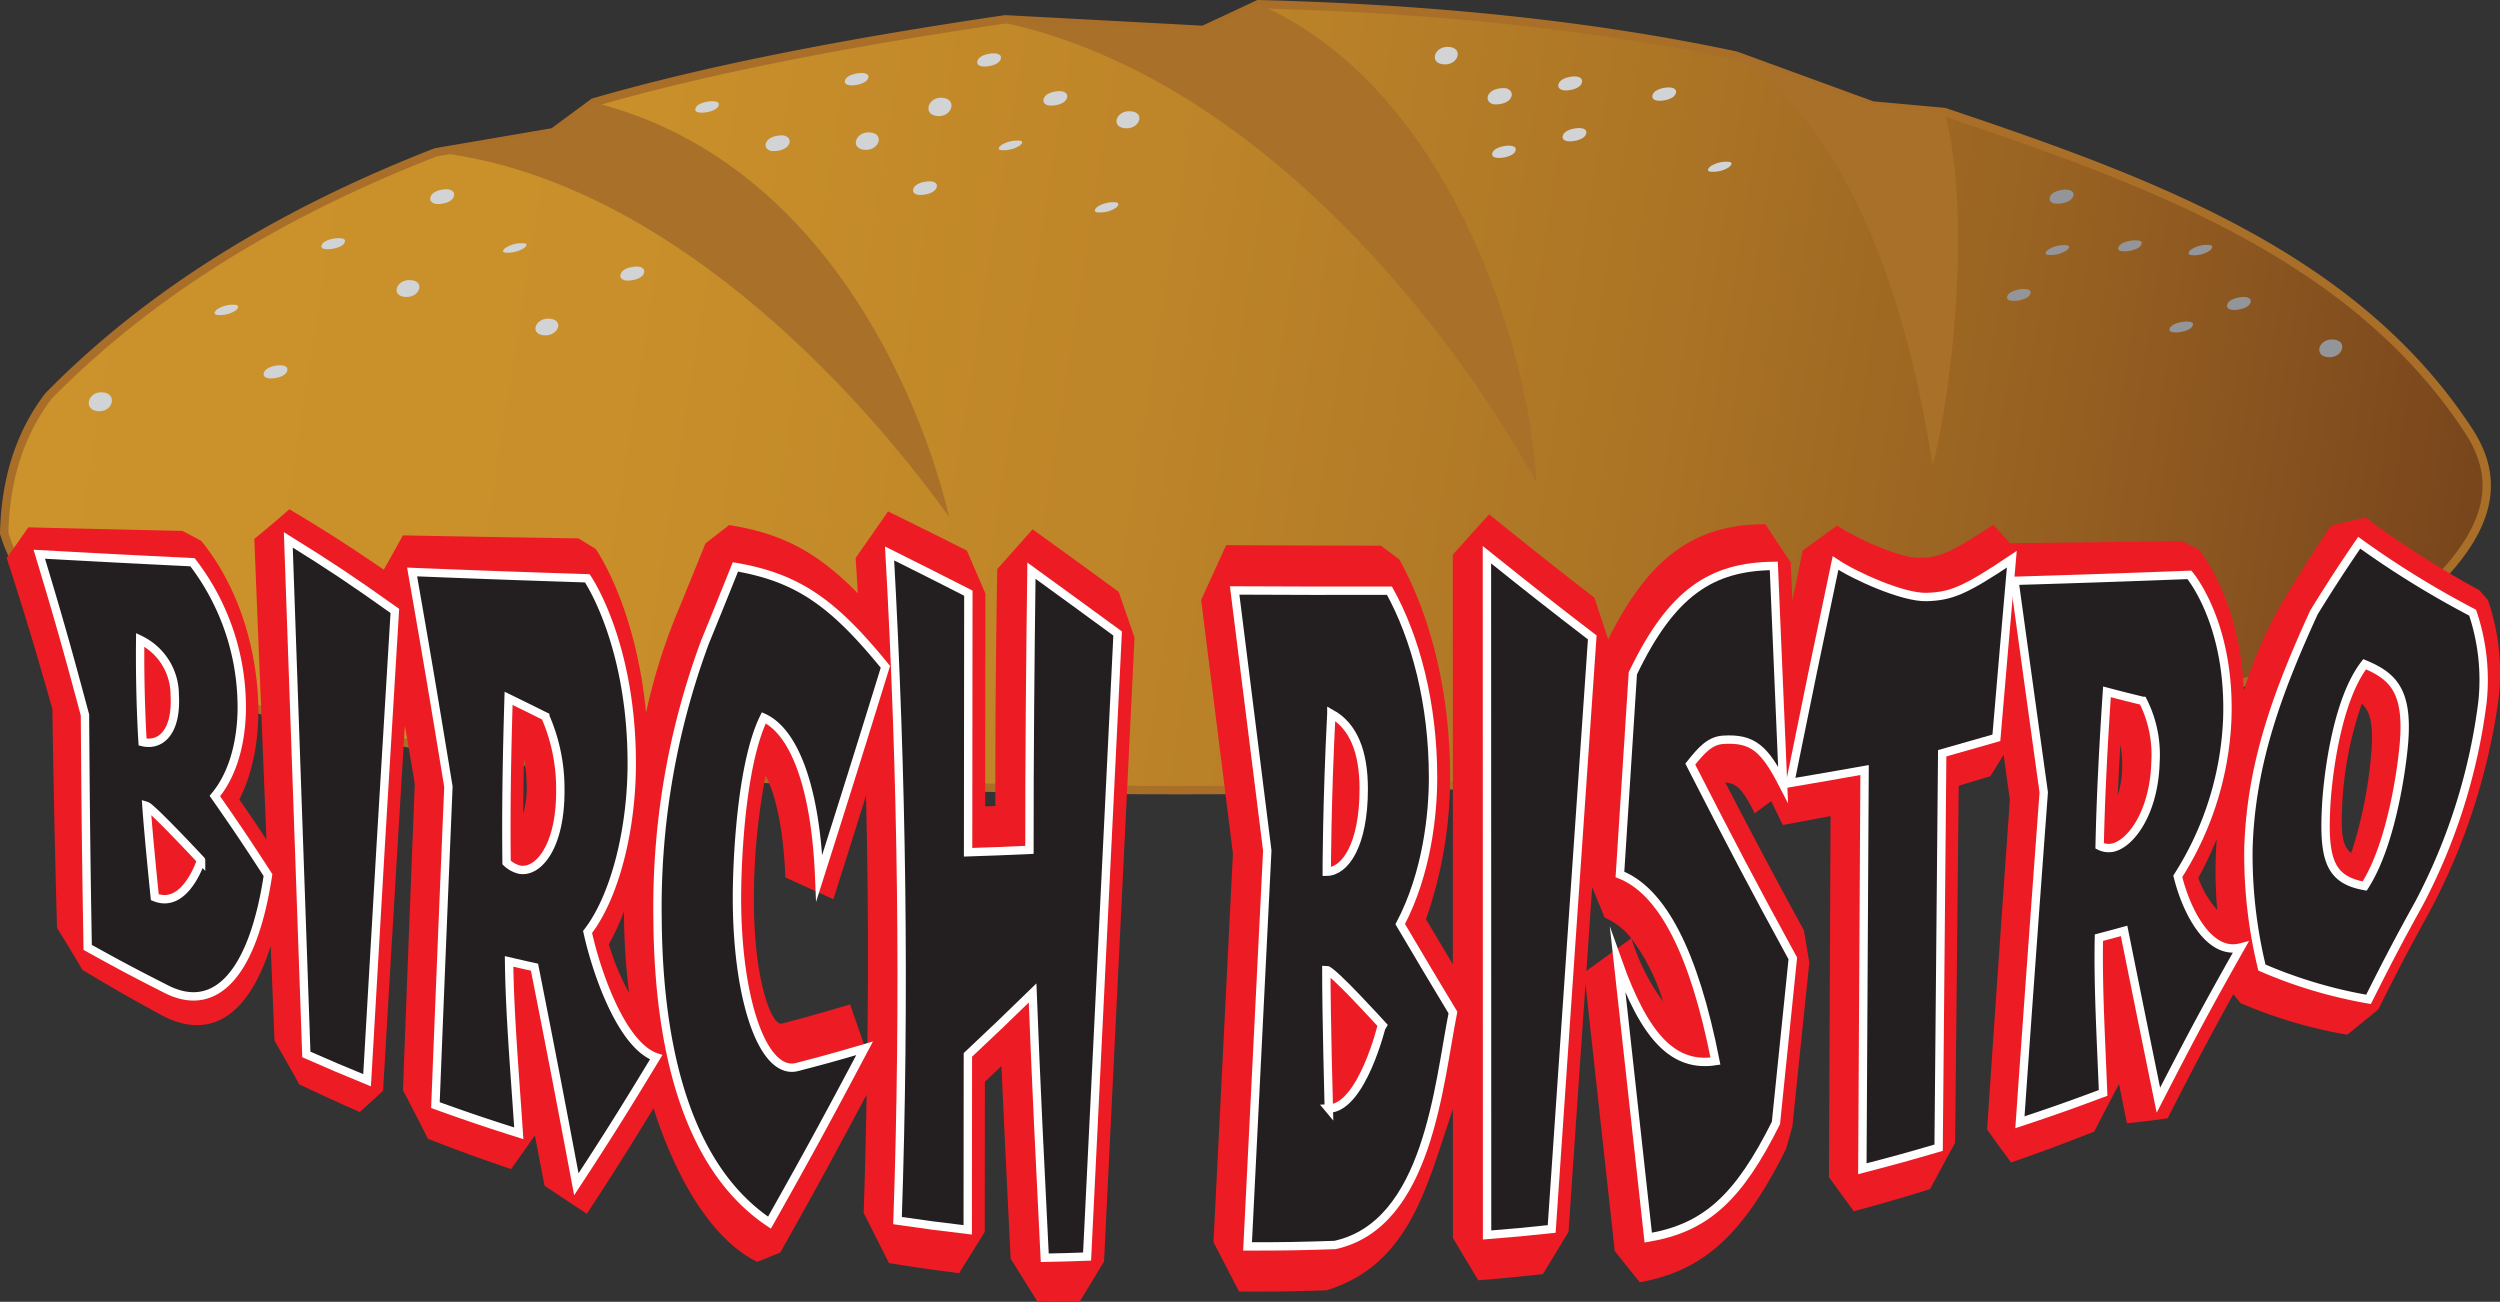 <svg xmlns="http://www.w3.org/2000/svg" xmlns:xlink="http://www.w3.org/1999/xlink" viewBox="0 0 298.77 155.572">
  <rect x="0" y="0" width="298.77" height="155.572" fill="#333333" stroke="none"/>
  <defs>
    <style>
      .cls-1 {
        stroke: #a96f29;
        fill: url(#linear-gradient);
      }

      .cls-1, .cls-4 {
        stroke-miterlimit: 10;
      }

      .cls-2 {
        fill: #a97029;
      }

      .cls-3 {
        fill: #ed1c24;
      }

      .cls-4 {
        fill: #231f20;
        stroke: #fff;
      }

      .cls-5 {
        fill: #d1d3d4;
      }

      .cls-6 {
        fill: #939598;
      }
    </style>
    <linearGradient id="linear-gradient" x1="2.995" y1="27.801" x2="295.932" y2="74.153" gradientUnits="userSpaceOnUse">
      <stop offset="0" stop-color="#cc922b"/>
      <stop offset="0.243" stop-color="#c98f2a"/>
      <stop offset="0.452" stop-color="#be8529"/>
      <stop offset="0.648" stop-color="#ac7525"/>
      <stop offset="0.835" stop-color="#945e21"/>
      <stop offset="1" stop-color="#77441c"/>
    </linearGradient>
  </defs>
  <title>birch_logo</title>
  <g id="Layer_2" data-name="Layer 2">
    <g id="Layer_2-2" data-name="Layer 2">
      <g>
        <path class="cls-1" d="M66.113,15.8,52.083,18.2c-18.765,7.307-34.325,16.929-46.3,29.141C2.2,52.05.649,57.593.5,63.72,5.067,79.158,30.38,86.741,64.008,91.174a915.623,915.623,0,0,0,116.448,2.409c53.257-2.689,94.816-9.122,110.485-23.842,7.473-7.432,7.362-13.1,4.209-18.062-13.641-21.042-37.96-29.953-62.783-38.292l-8.594-.783-16.309-5.96C189.6,2.842,170.427,1.018,150.38.5L143.8,3.573,120.128,2.309C101.526,5.05,84.7,8.25,70.936,12.243Z"/>
        <path class="cls-2" d="M113.435,61.793c-3.288-13.939-14.856-42.677-42.5-49.55L66.113,15.8,52.083,18.2C79.12,21.3,102.155,46.048,113.435,61.793Z"/>
        <path class="cls-2" d="M118.882,2.494,143.8,3.573,150.38.5c22.61,9.787,32.452,40.916,33.233,57.2C172.949,38.178,149.1,8.4,118.882,2.494Z"/>
        <path class="cls-2" d="M207.464,6.644l16.309,5.96,8.594.783c3.353,11.937.863,34-1.4,42.145C228.875,42.468,223.53,17.136,207.464,6.644Z"/>
      </g>
      <g>
        <g>
          <path class="cls-3" d="M123.4,63.26c-1.688,1.908-2.532,2.858-4.22,4.748q-.249,14.154-.228,28.314l-1.217.054c.011-10.182.016-15.273.026-25.454-.887-2.057-1.33-3.083-2.218-5.128-3.765-1.893-5.648-2.83-9.415-4.673-1.551,2.242-2.327,3.356-3.877,5.565q.144,2.1.269,4.223c-4.968-5.068-9.218-7.179-15.386-8.16-1.133.885-1.7,1.324-2.831,2.2-1.452,3.6-2.176,5.38-3.621,8.9a70.292,70.292,0,0,0-3.47,11.306C75.985,72.566,71.4,65.906,71.18,65.592c-.819-.5-1.229-.753-2.049-1.25-8.4-.133-12.594-.2-20.985-.361-.913,1.662-1.369,2.484-2.276,4.1-4.487-3.051-6.741-4.5-11.28-7.217-1.687,1.457-2.527,2.167-4.2,3.545q.724,17.964,1.451,35.929c-1.293-1.951-1.942-2.911-3.245-4.8,2.239-4.313,2.356-9.458,2.265-11.684-.292-7.139-2.678-14.172-6.822-19.224-.9-.481-1.345-.718-2.244-1.185-7.371-.161-11.055-.246-18.417-.423C2.338,64.532,1.823,65.263.8,66.677c2.241,6.95,3.331,10.562,5.457,18.042.17,10.718.28,15.955.558,26.177,1.223,1.972,1.831,2.976,3.043,5.017,3.694,2.215,5.559,3.283,9.321,5.339,5.788,3.163,10.47.343,13.171-8.2.183,4.525.274,6.787.457,11.312,1.189,2.068,1.781,3.114,2.964,5.229,2.873,1.36,4.317,2.019,7.219,3.3,1.11-.985,1.669-1.494,2.791-2.542q1.272-21.817,2.605-43.633c.476,2.768.713,4.16,1.185,6.956q-.727,18.306-1.411,36.614c1.2,2.3,1.8,3.464,2.989,5.81,3.947,1.526,5.933,2.249,9.925,3.615,1.135-1.579,1.7-2.385,2.849-4.026.463,2.4.694,3.6,1.155,6.015,2.018,1.349,3.029,2.02,5.054,3.354,3.159-4.829,4.755-7.359,7.97-12.608,2.851,8.9,7.212,15.824,12.394,18.354,1.1-.437,1.652-.661,2.755-1.12,4.1-7.286,6.168-11.078,10.315-18.864-.116,6.93-.276,11.958-.352,14.13,1.211,2.4,1.817,3.595,3.029,6,3.347.534,5.024.775,8.382,1.205,1.222-1.959,1.833-2.946,3.057-4.935.007-7.176.011-10.764.018-17.941.793-.746,1.189-1.122,1.982-1.876.439,9.841,1.069,22.316,1.1,23.018,1.29,2.067,1.934,3.1,3.225,5.163,2.022-.02,3.034-.041,5.059-.1,1.149-1.877,1.724-2.82,2.873-4.716q1.83-37.284,3.648-74.569c-.755-2.185-1.133-3.277-1.888-5.459C129.585,67.724,127.524,66.225,123.4,63.26ZM62.943,93.821a11.38,11.38,0,0,1-.414,3.449c.014-2.056.044-4.227.092-6.526A16.528,16.528,0,0,1,62.943,93.821Zm12.231,24.836a29.608,29.608,0,0,1-2.415-5.81,28.235,28.235,0,0,0,1.808-3.918c0,.072,0,.149,0,.22A84.182,84.182,0,0,0,75.174,118.657Zm26.419,1.378c-3.231.963-4.844,1.419-8.062,2.27a.689.689,0,0,1-.278.02c-1.126-.166-3.143-5.221-3.159-14.678a78.958,78.958,0,0,1,1.4-14.952c1.3,2.447,2.145,6.705,2.368,12.167,2.292,1.045,3.438,1.566,5.732,2.606,1.556-4.909,2.336-7.387,3.9-12.383q.371,15.408.149,30.845C102.821,123.566,102.412,122.386,101.593,120.035Z"/>
          <path class="cls-3" d="M297.331,71.718c-.413-.468-.621-.706-1.037-1.187a118.054,118.054,0,0,1-13.617-8.681c-1.64.374-2.459.567-4.1.965-2.176,3.257-3.252,4.948-5.386,8.444a52.136,52.136,0,0,0-5.043,11.255c-.411-10.788-5.171-16.578-5.394-16.847-.8-.393-1.2-.592-2-1-8.2.115-12.307.164-20.519.249-.806-.873-1.209-1.313-2.017-2.2-5.56,3.669-6.686,3.917-8.94,3.95-2.137.031-7.406-2.285-9.718-3.86-1.647,1.179-2.47,1.776-4.116,2.984-.5,2.388-.745,3.587-1.24,5.992-.077-1.818-.116-2.727-.193-4.546-1.213-1.819-1.82-2.737-3.036-4.587-8.367-.012-13.864,3.876-18.785,13.752-.656-1.981-.984-2.974-1.64-4.967-5.033-3.9-7.552-5.907-12.589-9.967-1.737,1.922-2.6,2.887-4.342,4.826q.006,24.472.011,48.944c-1.286-2.142-1.929-3.219-3.215-5.383a51.366,51.366,0,0,0,2.885-17c0-9.748-2.161-18.945-6.077-26.01-.878-.651-1.316-.977-2.194-1.631-7.4-.015-11.095-.028-18.492-.064-1.2,2.625-1.8,3.938-2.992,6.561q1.9,15.145,3.8,30.291-1.16,23.221-2.323,46.444c1.222,2.368,1.833,3.549,3.055,5.905,4.179.021,6.269-.008,10.447-.146,10.051-3.087,12.019-12.64,15.112-21.663,0,6.165,0,9.247,0,15.411,1.213,2.035,1.819,3.046,3.031,5.054,3.093-.254,4.638-.4,7.723-.745,1.224-2.016,1.836-3.024,3.059-5.036q1.011-14.823,2.029-29.646,1.743,15.962,3.5,31.924c1.2,1.511,1.793,2.258,2.987,3.737,7.814-1.383,12.53-5.976,17.493-15.963.3-1.069.448-1.6.748-2.667.806-7.868,1.21-11.782,2.022-19.567-.257-1.537-.385-2.308-.643-3.852-3.739-6.842-5.621-10.392-9.4-17.677,1.481.126,2.13.962,3.523,3.681.787-.583,1.18-.873,1.967-1.453.553,1.146.83,1.716,1.382,2.851,2.285-.418,3.427-.63,5.708-1.063l-.189,43.14c1.191,1.659,1.785,2.476,2.969,4.084,3.657-.992,5.479-1.52,9.107-2.64,1.2-2.235,1.8-3.345,3-5.55l.429-42.655,3.789-1.153c.632-1.022.949-1.531,1.582-2.542.3,2.159.447,3.235.744,5.379q-1.4,19.7-2.72,39.4c1.152,1.606,1.725,2.393,2.868,3.934,3.992-1.4,5.978-2.135,9.925-3.689,1.186-2.3,1.78-3.433,2.97-5.684.382,1.889.572,2.827.95,4.688,1.954-.2,2.927-.317,4.863-.593,3.121-6.122,4.689-9.1,7.854-14.844.338.431.507.645.845,1.067a56.019,56.019,0,0,0,12.764,3.787c1.483-1.2,2.224-1.806,3.7-3.009,2.4-4.79,3.61-7.107,6.065-11.562A76,76,0,0,0,298.6,83.518,26.7,26.7,0,0,0,297.331,71.718Zm-17.389,23.9a42.769,42.769,0,0,1,2.318-11.522c.989.923,1.366,2.378,1.156,5.495a52.079,52.079,0,0,1-2.424,12.353C279.911,101.133,279.7,99.55,279.942,95.615Zm-26.324-3.883a11.151,11.151,0,0,1-.525,3.287q.122-2.843.3-6.019A12.7,12.7,0,0,1,253.618,91.732Zm11.363,17a11.122,11.122,0,0,1-2.267-3.827,42.143,42.143,0,0,0,2.2-4.64c-.047.755-.086,1.512-.113,2.272A51.015,51.015,0,0,0,264.981,108.734Zm-66.227,10.953a25.322,25.322,0,0,1-3.777-7.512A24.066,24.066,0,0,1,198.754,119.687Zm-8.478-13.667c.6,1.46.9,2.188,1.493,3.639a7.938,7.938,0,0,1,3.181,2.482l-5.363,3.889C189.862,112.022,190,110.02,190.276,106.02Z"/>
        </g>
        <g>
          <path class="cls-4" d="M28.874,83.544a28.379,28.379,0,0,0-5.868-16.353c-7.335-.36-11-.551-18.312-.956,2.242,7.412,3.332,11.259,5.46,19.215.077,11.357.14,16.912.323,27.769,3.728,2.073,5.609,3.071,9.4,4.993,5.956,3.02,10.384-1.97,12.149-13.634-2.523-3.892-3.792-5.785-6.35-9.446C28.544,91.7,29.009,86.63,28.874,83.544ZM16.755,76.46a7.309,7.309,0,0,1,4.126,6.58c.262,4.546-1.756,6.143-3.84,5.644C17.041,88.684,16.679,83.359,16.755,76.46ZM18.5,107.221s-.761-7.4-1-10.91c.654.2,6.532,6.5,6.532,6.5S22.171,108.719,18.5,107.221Z"/>
          <path class="cls-4" d="M36.61,126.014c2.89,1.273,4.342,1.89,7.258,3.084q1.6-28.049,3.319-56.088c-5.064-3.6-7.606-5.311-12.732-8.492Q35.532,95.267,36.61,126.014Z"/>
          <path class="cls-4" d="M70.22,111.376c3.219-4.145,5.327-12.219,5.28-20.446-.081-14.275-5.314-21.817-5.314-21.817-8.382-.272-12.569-.423-20.934-.757,1.761,10.082,2.628,15.219,4.337,25.67q-.8,19.021-1.552,38.044c3.964,1.423,5.957,2.1,9.964,3.37-.521-7.719-1.084-14.366-1.162-20.546,1.214.282,1.822.421,3.038.693,2.019,10.208,3.018,15.4,5,25.947,3.775-5.769,5.687-8.821,9.541-15.185C74.479,125.039,71.427,116.818,70.22,111.376ZM62.1,103.935a3.4,3.4,0,0,1-1.559-.855c-.078-6.176.031-12.776.24-19.624,1.753.856,2.629,1.289,4.381,2.161a21.425,21.425,0,0,1,1.8,8.738C67.024,101.163,64.335,104.337,62.1,103.935Z"/>
          <path class="cls-4" d="M97.907,104.927c3.15-9.915,4.733-14.975,7.905-25.235C99.578,72.033,95.365,69.04,87.887,67.751c-1.457,3.632-2.185,5.43-3.636,8.988a91.119,91.119,0,0,0-5.669,33.052c.079,12.116,2.223,28.867,13.376,36.323,4.519-8.019,6.8-12.211,11.371-20.835-3.232.951-4.845,1.4-8.063,2.235-4.023,1.043-7.167-7.818-7.194-20.113-.009-4.142.454-15.976,3.209-21.618C94.787,87.4,97.458,93.715,97.907,104.927Z"/>
          <path class="cls-4" d="M123.026,101.564c-2.934.135-4.4.193-7.331.288l.03-30.965c-3.765-1.917-5.647-2.869-9.412-4.745,1.486,26.558,1.862,53.141.95,79.729,3.349.491,5.027.713,8.388,1.106l.02-20.908c3.09-2.9,4.637-4.383,7.733-7.4.4,10.551.923,21.1,1.452,31.642,2.023-.037,3.035-.066,5.06-.141q1.83-37.231,3.65-74.463c-4.123-3.015-6.183-4.522-10.3-7.506C123.12,79.324,123.017,90.442,123.026,101.564Z"/>
          <path class="cls-4" d="M171.26,92.911c0-8.827-2.085-16.685-5.21-22.319-7.4.014-11.1.008-18.5-.028q1.949,15.548,3.9,31.092-1.176,23.649-2.357,47.3c4.178.006,6.267-.028,10.444-.171,11.134-2.445,12.378-19.136,14.1-27.778-2.521-4.183-3.782-6.3-6.3-10.565C170.569,104.3,171.261,97.19,171.26,92.911Zm-12.153-7.618c2.629,1.467,3.869,4.546,3.869,8.986,0,6.729-2.234,9.868-4.418,9.9C158.558,104.175,158.56,95.947,159.107,85.293Zm-.305,47.2s-.3-11.187-.295-16.58c.695-.012,6.654,6.554,6.654,6.554S162.778,132.391,158.8,132.49Z"/>
          <path class="cls-4" d="M177.718,147.591c3.092-.247,4.637-.39,7.721-.72q2.406-35.348,4.849-70.692c-5.032-3.862-7.551-5.852-12.588-9.885Z"/>
          <path class="cls-4" d="M205.956,88.409c3.555-.216,4.934,1.086,7.136,5.359-.441-10.421-.663-15.649-1.11-26.139-7.425.091-12.187,3.121-16.843,12.838-.618,9.588-.927,14.4-1.543,24.038,4.991,1.959,8.831,9.161,11.413,22.306-4.96.756-8.406-2.745-11.663-11.907q1.812,16.5,3.632,33.006c6.886-1.173,10.793-4.759,15.261-13.71.8-7.9,1.207-11.838,2.016-19.662-4.868-8.911-7.325-13.587-12.252-23.221C203.388,89.574,204.377,88.506,205.956,88.409Z"/>
          <path class="cls-4" d="M219.36,67.287c-2.185,10.351-3.27,15.615-5.429,26.285,3.565-.605,5.345-.915,8.9-1.548l-.266,47.65c3.659-.947,5.483-1.45,9.115-2.517l.429-47.138c2.591-.74,3.886-1.109,6.474-1.846.732-8.594,1.1-12.863,1.845-21.342-5.684,3.822-7.308,4.423-10.172,4.515C227.444,71.437,221.678,68.839,219.36,67.287Z"/>
          <path class="cls-4" d="M260.265,104.722A37.755,37.755,0,0,0,266.175,86c.424-11.54-4.526-17.3-4.526-17.3-8.353.32-12.535.462-20.906.714,1.421,10.3,2.121,15.358,3.5,25.289q-1.464,19.706-2.848,39.419c4-1.33,5.988-2.031,9.943-3.509-.27-6.85-.618-12.791-.5-18.553,1.205-.318,1.806-.48,3.008-.808,1.677,8.344,2.5,12.4,4.1,20.232,3.9-7.589,5.855-11.254,9.821-18.252C263.993,114.213,261.273,108.876,260.265,104.722Zm-7.811-3.413a2.419,2.419,0,0,1-1.529-.213c.12-5.766.443-12,.873-18.418,1.724.455,2.585.673,4.3,1.089a14.3,14.3,0,0,1,1.5,7.315C257.44,97.058,254.668,100.844,252.454,101.309Z"/>
          <path class="cls-4" d="M295.5,73.222a112.182,112.182,0,0,1-13.554-8.36c-2.185,3.2-3.266,4.869-5.407,8.317-4.267,9.332-7.554,18.033-7.834,28.3a57.045,57.045,0,0,0,1.613,14.15,55.81,55.81,0,0,0,12.74,3.8c2.406-4.788,3.621-7.1,6.083-11.557a70.507,70.507,0,0,0,7.525-23.878A25.1,25.1,0,0,0,295.5,73.222Zm-12.9,32.666c-4.157-.741-4.969-3.122-4.595-9.729.167-2.947,1.151-12.328,4.588-16.778,3.348,1.4,5.184,3.14,4.714,9.246C287.1,91.349,285.9,100.75,282.6,105.888Z"/>
        </g>
      </g>
      <path class="cls-5" d="M119.813,17.951a3.576,3.576,0,0,0,2.049-.549c.376-.3.472-.6-.161-.6a3.576,3.576,0,0,0-2.049.549c-.375.3-.472.6.161.6Z"/>
      <path class="cls-5" d="M134.661,15.334c1.626,0,2.249-2.045.277-2.045-1.626,0-2.248,2.045-.277,2.045Z"/>
      <path class="cls-5" d="M125.568,12.626c.6,0,1.617-.188,1.907-.81.275-.589-.235-.926-.8-.926-.6,0-1.618.189-1.908.811-.274.588.235.925.806.925Z"/>
      <path class="cls-5" d="M103.517,17.908c1.642,0,2.236-2.087.267-2.087-1.641,0-2.236,2.087-.267,2.087Z"/>
      <path class="cls-5" d="M83.9,13.467c.535,0,1.639-.213,1.928-.735.3-.55-.26-.641-.729-.641-.535,0-1.639.214-1.927.736-.3.55.26.64.728.64Z"/>
      <path class="cls-5" d="M117.632,7.954c.572,0,1.627-.2,1.916-.779s-.244-.8-.772-.8c-.573,0-1.627.2-1.916.779s.244.8.772.8Z"/>
      <path class="cls-5" d="M101.788,10.2c.552,0,1.633-.207,1.922-.756.3-.564-.252-.719-.75-.719-.552,0-1.633.206-1.922.756s.252.719.75.719Z"/>
      <path class="cls-5" d="M92.4,18.063c.643,0,1.591-.182,1.9-.842.279-.595-.241-1.044-.837-1.044-.642,0-1.59.182-1.9.841-.278.6.242,1.045.837,1.045Z"/>
      <path class="cls-5" d="M52.3,24.39c.608,0,1.616-.186,1.905-.818.272-.592-.232-.956-.813-.956-.608,0-1.615.186-1.905.818-.271.591.232.956.813.956Z"/>
      <path class="cls-5" d="M39.215,29.784c.527,0,1.642-.216,1.93-.725.307-.542-.264-.6-.718-.6-.527,0-1.642.217-1.931.726-.306.542.264.6.719.6Z"/>
      <path class="cls-5" d="M26.121,37.648A3.369,3.369,0,0,0,28.17,37.1c.362-.309.47-.677-.181-.677a3.362,3.362,0,0,0-2.049.549c-.362.308-.47.677.181.677Z"/>
      <path class="cls-5" d="M75.007,33.536c.591,0,1.621-.193,1.911-.8.279-.584-.238-.883-.794-.883-.591,0-1.621.192-1.911.8-.279.585.238.884.794.884Z"/>
      <path class="cls-5" d="M60.577,30.2a3.612,3.612,0,0,0,2.049-.55c.378-.3.473-.586-.157-.586a3.619,3.619,0,0,0-2.049.549c-.378.3-.473.587.157.587Z"/>
      <path class="cls-5" d="M48.615,35.493c1.617,0,2.256-2.022.284-2.022-1.617,0-2.256,2.022-.284,2.022Z"/>
      <path class="cls-5" d="M109.979,23.3c.581,0,1.623-.2,1.913-.789s-.241-.842-.782-.842c-.582,0-1.624.2-1.914.789s.241.842.783.842Z"/>
      <path class="cls-5" d="M172.71,7.7c1.646,0,2.233-2.1.264-2.1-1.645,0-2.233,2.1-.264,2.1Z"/>
      <path class="cls-5" d="M198.315,12.047c.576,0,1.626-.2,1.915-.782s-.243-.817-.776-.817c-.575,0-1.625.2-1.915.782s.243.817.776.817Z"/>
      <path class="cls-5" d="M178.7,12.48c.653,0,1.591-.178,1.9-.856.269-.6-.237-1.1-.852-1.1-.653,0-1.59.177-1.9.856-.27.6.236,1.1.851,1.1Z"/>
      <path class="cls-5" d="M187.59,16.893c.574,0,1.626-.2,1.916-.78s-.244-.809-.774-.809c-.573,0-1.626.2-1.915.78s.243.809.773.809Z"/>
      <path class="cls-5" d="M204.585,20.525a3.448,3.448,0,0,0,2.049-.549c.367-.3.471-.644-.173-.644a3.448,3.448,0,0,0-2.049.549c-.367.3-.471.644.173.644Z"/>
      <path class="cls-5" d="M179.149,18.876c.552,0,1.633-.206,1.922-.755s-.252-.715-.748-.715c-.552,0-1.634.207-1.923.755s.253.715.749.715Z"/>
      <path class="cls-5" d="M187.091,10.806c.588,0,1.621-.193,1.911-.8.28-.583-.239-.873-.791-.873-.589,0-1.622.193-1.912.8-.28.584.239.874.792.874Z"/>
      <path class="cls-6" d="M245.817,24.35c.593,0,1.62-.192,1.91-.8.278-.585-.237-.892-.8-.892-.593,0-1.62.191-1.91.8-.278.585.237.892.8.892Z"/>
      <path class="cls-6" d="M262.036,30.5a3.367,3.367,0,0,0,2.049-.55c.362-.308.47-.676-.181-.676a3.369,3.369,0,0,0-2.049.549c-.362.308-.47.677.181.677Z"/>
      <path class="cls-6" d="M253.937,30.033c.525,0,1.642-.217,1.931-.723.308-.54-.265-.593-.716-.593-.525,0-1.643.218-1.931.723-.308.54.265.593.716.593Z"/>
      <path class="cls-6" d="M244.923,30.474a3.5,3.5,0,0,0,2.049-.549c.37-.3.472-.627-.168-.627a3.5,3.5,0,0,0-2.049.549c-.371.3-.472.627.168.627Z"/>
      <path class="cls-6" d="M240.674,35.959c.544,0,1.637-.21,1.925-.746.3-.556-.256-.677-.738-.677-.543,0-1.636.21-1.925.746-.3.556.256.677.738.677Z"/>
      <path class="cls-6" d="M260.062,39.727c.522,0,1.644-.219,1.932-.72.309-.537-.267-.579-.712-.579-.522,0-1.644.218-1.932.719-.309.537.266.58.712.58Z"/>
      <path class="cls-6" d="M278.416,42.693c1.656,0,2.224-2.125.256-2.125-1.656,0-2.223,2.125-.256,2.125Z"/>
      <path class="cls-6" d="M266.99,37.045c.566,0,1.628-.2,1.917-.772s-.246-.78-.766-.78c-.566,0-1.628.2-1.917.772s.246.78.766.78Z"/>
      <path class="cls-5" d="M112.213,13.878c1.681,0,2.2-2.2.237-2.2-1.681,0-2.2,2.2-.237,2.2Z"/>
      <path class="cls-5" d="M11.882,49.147c1.706,0,2.179-2.267.218-2.267-1.706,0-2.179,2.267-.218,2.267Z"/>
      <path class="cls-5" d="M65.208,40.078c1.61,0,2.263-2,.289-2-1.61,0-2.262,2-.289,2Z"/>
      <path class="cls-5" d="M32.356,45.231c.572,0,1.626-.2,1.916-.779s-.244-.8-.773-.8c-.573,0-1.626.2-1.916.779s.244.8.773.8Z"/>
      <path class="cls-5" d="M131.311,25.385a3.4,3.4,0,0,0,2.049-.549c.364-.306.47-.663-.178-.663a3.4,3.4,0,0,0-2.049.55c-.364.306-.471.662.178.662Z"/>
    </g>
  </g>
</svg>
